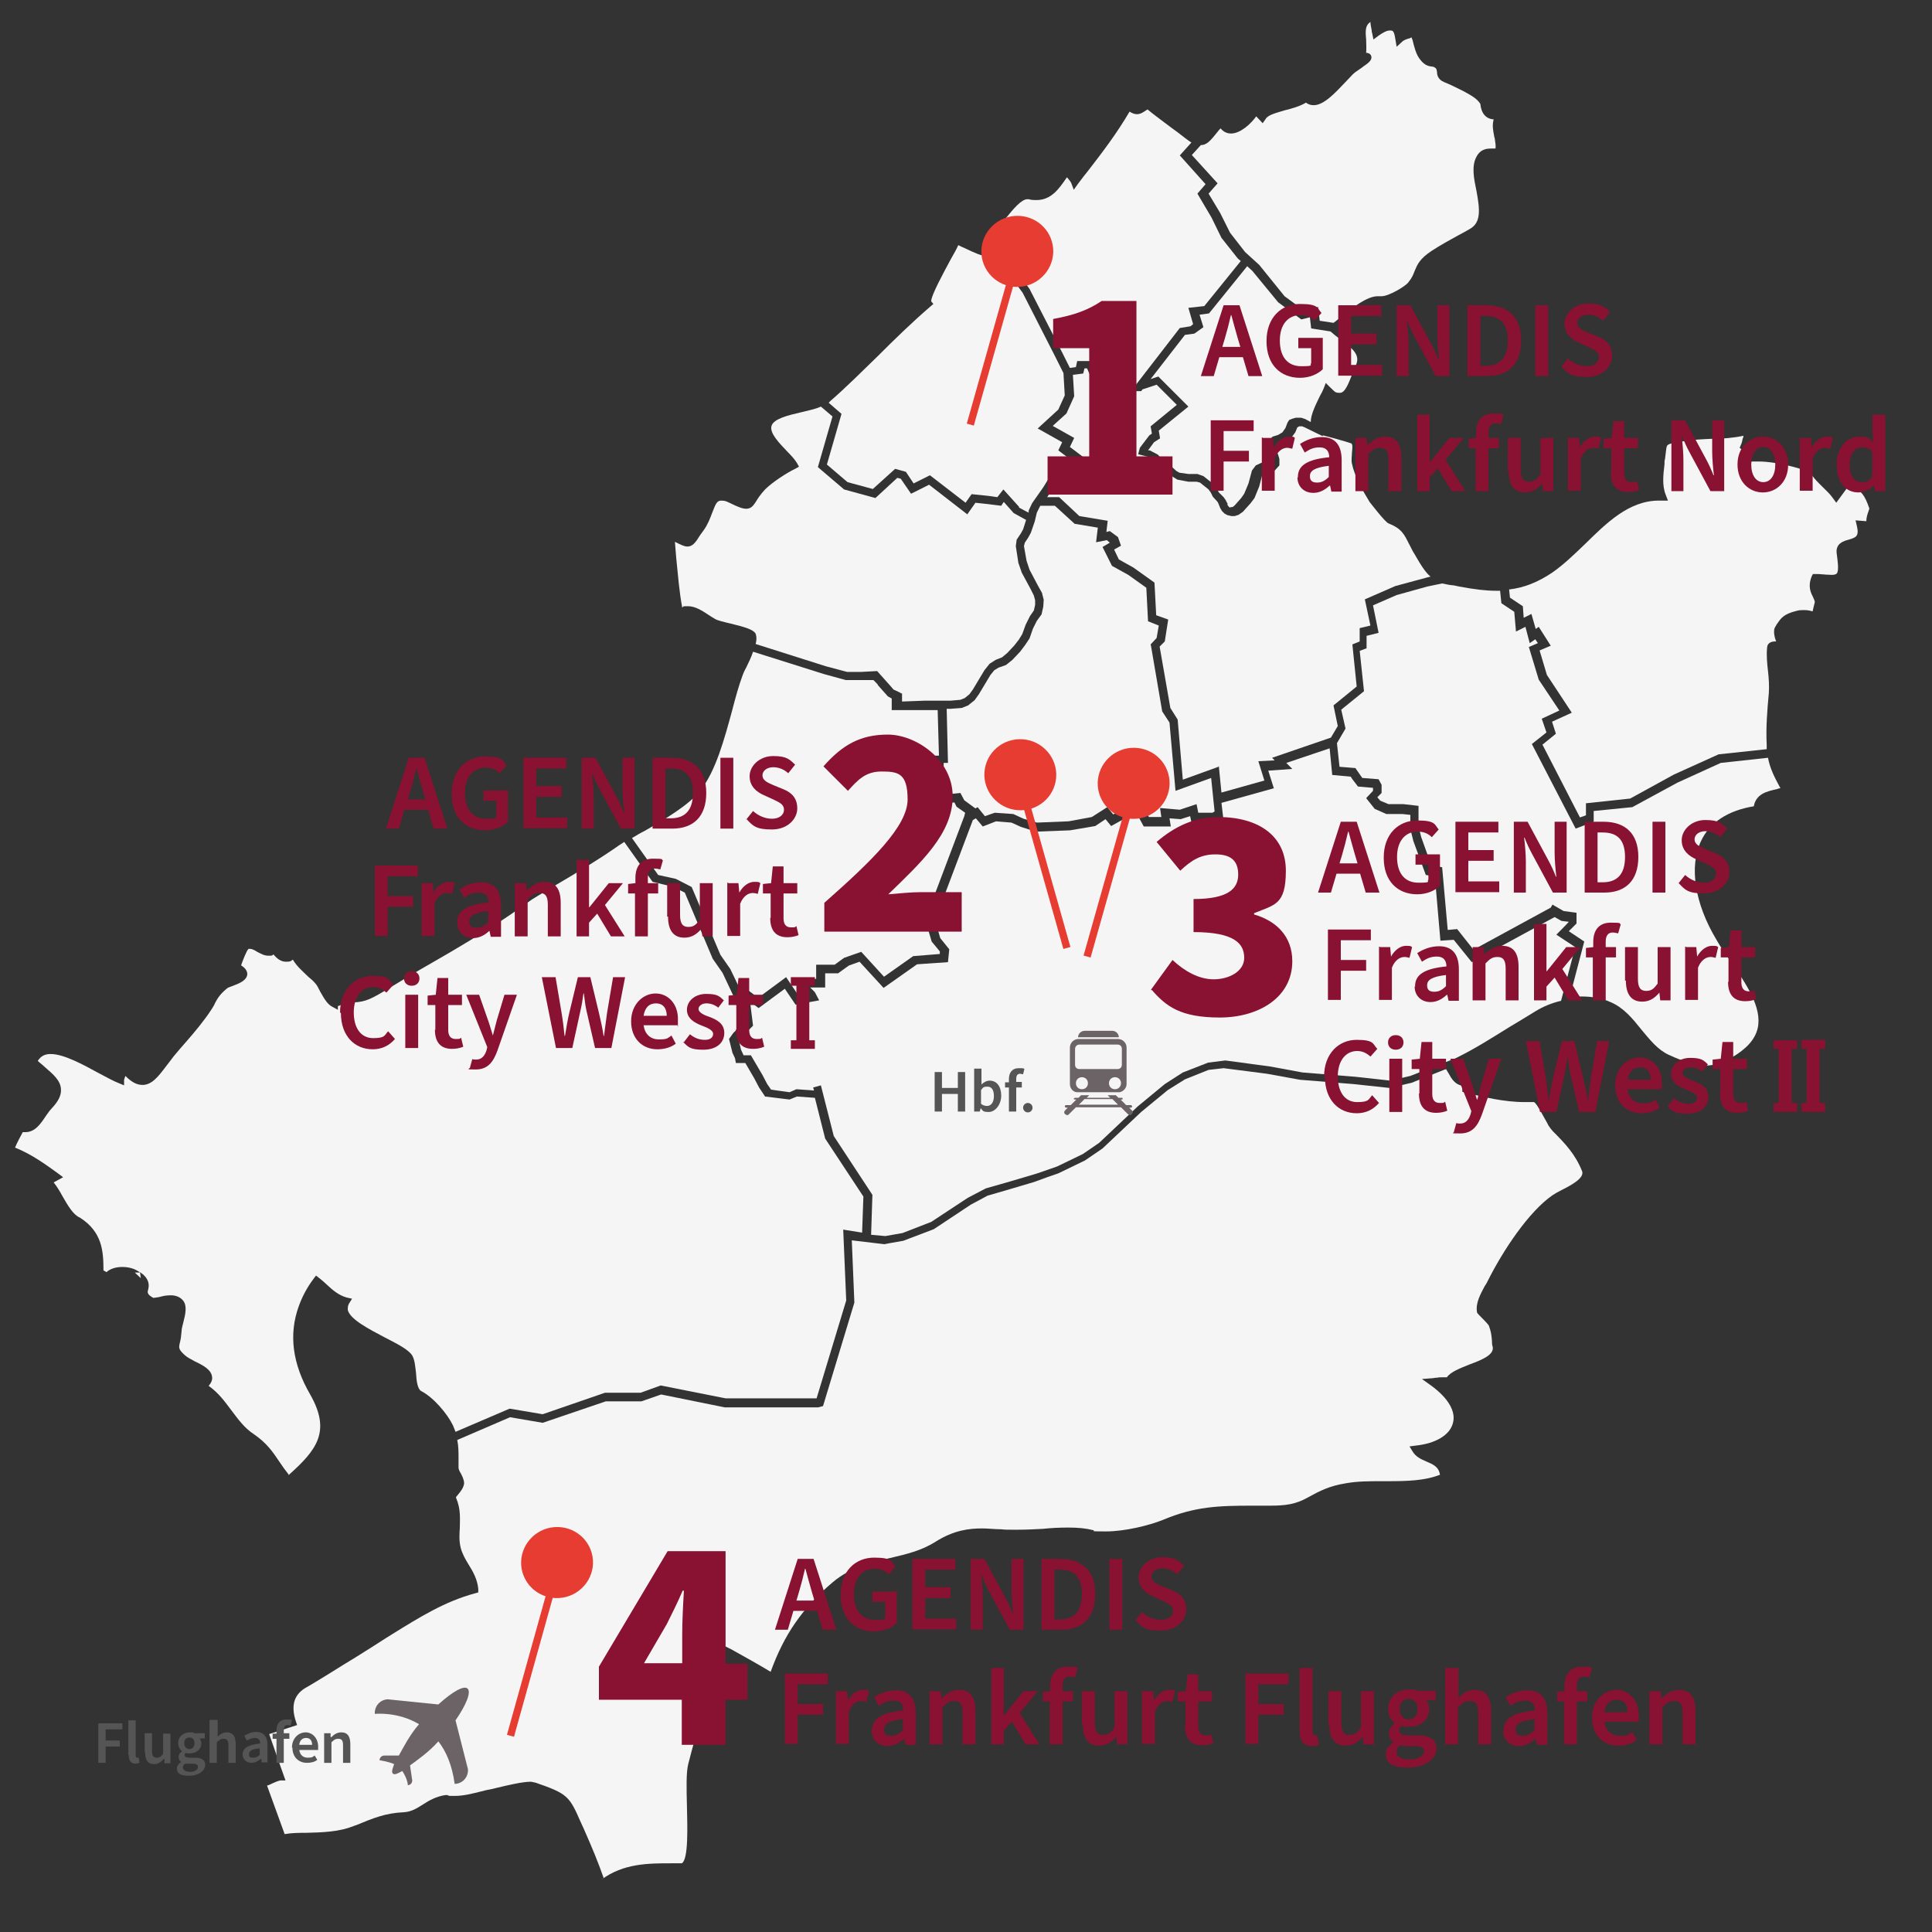 <?xml version="1.0" encoding="UTF-8"?>
<svg xmlns="http://www.w3.org/2000/svg" id="Ebene_1" version="1.1" viewBox="0 0 450 450" width="450" height="450">
  
  <rect x="0" y="0" width="450" height="450" fill="#333333" stroke="none"/>
  
  <g>
    <path d="M359.2,173.5l3.2-2.6-.9-2.8,4.6-2.1-5.8-8.8-1.7-5.7,2.6-1.1-2.8-4.4-.7.5-1-3.5-1.8.9-.2-2.7-3-2-.2-1.9c3.5-.4,6.7-1.7,10-3.9,2.6-1.8,5-4.1,7.6-6.6,5.1-5,10.3-10.2,17.3-10.2s.4,0,.6,0h1.5l-.5-1.3c-.9-2.2-.6-4.7-.3-7.2v-.7c.1-.4.2-.9.2-1.2.2-1.5.2-2.2.5-2.5.4-.4,1.6-.6,3.5-.9,2.3-.4,4.7-.5,7-.6,2.4,0,4.8-.2,7.2-.7,0,.2-.1.5-.2.7-.1.5-.2,1-.4,1.4l-.3.7.6.5c.4.3.7.5,1,.6,0,.3,0,.8.2,1.4l.2.9.9-.2h1.7c3.5,0,8.8,1.3,11.8,2.5.9,1.5,2,2.5,3,3.5.8.8,1.6,1.5,2.3,2.5l.8,1.1,3.3-4.5c2.8,2.1,3.3,2.7,4.4,5.8,0,.2-.1.4-.2.7-.2.6-.5,1.4-.5,2.3l-2.5-.2.3,1.3c.6,2.5-.3,2.7-1.9,3.2-1.2.3-3.1.9-2.8,3.2.2,1.5.6,4.1,0,4.7-.2.2-.6.3-1.2.3s-1.8-.1-3.1-.2h-1.2c0-.1-.3.5-.3.5-1,2.4-.2,3.9.3,4.9.3.6.4.9.4,1.2-.2.7-.4,1.6-.5,2.1-.4-.1-1-.3-1.9-.3s-1.2,0-1.9.2c-2.9.7-3.6,1.7-4.4,2.9-.2.2-.3.5-.5.8-.7,1,.1,3.3.2,3.3h0c0,.1-.2.1-.2.1-.5,0-1.8.1-1.9,1.4-.2,1.8,0,3.7.2,5.5.2,1.7.3,3.4.2,5.1-.4,4.3-.7,8.2-.5,12.1v1l-11.2,1.2-10.4,4.7-10.2,5.6-10.3,1.1v2.8l-1.4.5-8.7-16.9h-.1Z" style="fill: #f5f5f5;"/>
    <path d="M396.9,248c-2.3,0-4.7-.7-8.2-2.3-2.6-1.2-4.4-3.5-6.4-5.9-2-2.5-4.1-5.1-7.2-6.4-2-.9-4.3-1.3-6.7-1.3s-1.9,0-2.8.2l3.4-13-3.6-2.4,1.8-1.8v-2.5l-3-.4-2.6-1.5-.4.7-18,9.8-3.8-4.8-2.2.2-1.3-14.6-2.5-.4-2.4-6.7-.6-2.5v-4.7l-3.5-.4h-3.5l-1.9-.8-.7-.8,1-1v-1.9l-.7-1.3-3.8-.3-.7-1-.9-1.3-3.7-.3-.6-5.5,2-3.4-1-4.4,5.3-4.3-1-9.4,1.6-.6v-2.9l2.8-.7-1.3-6.4,5.5-2.4,7.2-2,3.4-.7c.6.1,1.3.3,2.2.4.5,0,1.1.2,1.7.3,3.7.7,6.3,1,8.7,1s.6,0,.9,0l.3,2.9,3,2,.4,4.6,2.2-1.1,1,3.8,1.3-.9.6.9-2.1.9,2.3,7.6,4.8,7.2-4.1,1.9,1.1,3.2-3.4,2.7,10.2,19.7,4.2-1.6v-2.5l9-.9,10.5-5.7,10.1-4.6,11-1.2c.5,2.6,1.5,4.5,2.9,7.1-.3,0-.6.1-.8.2-2.3.5-4.9,1.1-5.4,4-6.1,1-10.3,3.8-12.3,8.1-2.8,5.9-1.5,14.5,3.6,23,.9,1.6,2,3.2,3.2,4.9,3.7,5.3,7.5,10.9,6.4,15.7-.6,2.6-2.6,4.8-6,6.8-2.1,1.3-4.2,1.9-6.3,1.9" style="fill: #f5f5f5;"/>
    <path d="M307.4,74.8l-.4-3.3-3.3.8-4.5-3.3-5.9-7.3-3.3-3-3.5-4.5-2.3-4.6-2.7-4.5,2.1-2.4-6-6.6,2.1-2.3h0c1.4,0,2.3-1.1,3.9-3.1.2-.3.4-.5.7-.8.8,1,1.8,1.2,2.4,1.2,2.2,0,4.6-2.2,5.9-4,.2.2,1.5,1.6,1.5,1.6l.7-1c.6-1,2.5-1.4,4.4-2,1.6-.4,3.5-.9,5-1.8.6.5,1.3.6,1.8.6,2.4,0,5.1-3,7.3-5.3.7-.7,1.3-1.4,1.7-1.8.5-.5,1.1-.9,1.7-1.3.5-.3.9-.7,1.4-1,.8-.6,1.5-1.2,1.3-2-.2-.7-.9-.8-1.2-.8.1-1.1,0-2.1,0-3.1-.2-2.1-.2-3.3,1-4.1,0,.7.2,1.3.3,2,0,.2,0,.4.1.6l.3,1.5,1.2-.9c1-.7,1.9-1.2,2.6-1.2s1,0,1.3,2l.3,1.8,1.3-1.2c.3-.3.8-.5,1.4-.7.3,0,.5-.2.8-.3,0,.2.1.4.2.6.4,1.6.8,3.4,1.8,4.6,1,1.3,1.9,1.5,2.6,1.6.4,0,.7.1,1,.4.2.1.2.4.3.8,0,.7.2,1.8,1.6,2.4,1.5.6,2.9,1.3,4.5,2.1,1.8,1,3.2,1.7,4,3,.2,2.2,1.3,3.5,3.1,3.6-.4,1.5-.1,2.7.1,3.8,0,.3.2.6.2,1,.3,1.7.1,2,.1,2h-.8c-1,0-2.6,0-3.6,1.9-1.2,2.2-.6,5.1,0,8,.8,4.3,1.1,7.3-1.5,8.8-.9.5-1.9,1.1-2.9,1.6-2,1.1-4,2.2-6,3.5-2.9,1.9-3.4,3.3-4,4.7-.3.8-.6,1.6-1.5,2.7-.8,1-4.6,3.2-6.2,3.2h-.9c-2.5,0-5.8,2.6-8.4,4.7-.7.5-1.3,1.1-1.9,1.5l-3.3-.5h.1,0Z" style="fill: #f5f5f5;"/>
    <path d="M264.1,89.3l-3.6-3.9-2.7,1.7-.7-.7h-1.8l-1-2.3h-3.4l-.3,1.4-1.4.2-1.7-3.4-7.7-15-3.7-5.1-4-4.3c.1-.4.2-.8,0-1.2-.2-.8-.7-1.5-1.3-2.1,1.2-1,2.3-2.4,3.5-3.8,1.7-2.1,3.6-4.4,5-4.4s.2,0,.3,0c.6.2,1.2.2,1.8.2,3.4,0,5.2-2.5,7.1-5.3l.2.2c.3.4.6.7.8,1.1l.6,1.6,1-1.4c.8-1.1,1.6-2.1,2.4-3.1,3.4-4.4,6.6-8.6,9.6-13.7.6.4,1.2.6,1.7.6.9,0,1.5-.5,2-.8.2-.1.4-.3.5-.3,1.3,1.1,2.7,2.1,4,3.1,1.1.8,2.1,1.6,3.1,2.3,1.3,1,2.3,1.8,3.1,2.3l-2.7,3,6,6.7-1.9,2.2,3.3,5.6,2.3,4.7,3.8,4.8.7.6-8.5,10.5-3.7.4,1.1,3.8-.6.5-2.5.4-10.2,13.2h-.8l.3-.3h0Z" style="fill: #f5f5f5;"/>
    <polygon points="238.4 190.7 236 189.6 231.7 189.3 229.4 190.1 227.7 188 227.2 188.3 224.6 186.4 223.7 184.7 218.7 185.2 218.4 186.6 217.8 186.6 217.8 185.2 216.9 183.5 219.8 180.8 219.8 177.7 220.8 177.7 220.5 165.1 221.3 165.1 224 164.9 225.5 164.3 227 163.1 228 161.7 230.7 157.2 231.6 156.1 232.6 155.5 234.3 154.9 235.8 153.7 237.6 151.8 238.8 150.2 239.8 148.7 240.6 146.4 241.5 144.6 242.6 143.1 243 141.3 243.1 139.7 242.7 138.1 241.7 136.3 239.8 132.7 239.1 130.6 238.5 127.2 238.7 126.4 239.5 125.2 240.1 124.1 241 121.5 241.5 119.4 242.2 118 242.3 117.8 245.7 117.8 250.3 122 255.7 122.9 255.3 126.3 257.8 125.8 258.5 126.4 256.8 127.4 259 131.8 262.8 133.9 267 136.9 267.4 144.7 269.9 145.7 269.4 148.6 268 150.1 268.1 150.5 270.7 165.7 272.4 168.3 273.8 184.2 282.1 181.2 282.6 186.1 282.9 189 282.4 189.3 279.1 189.3 278.7 187.3 274.8 188.6 270.2 188.2 270.5 190.3 267.6 190.3 265.4 186.3 259.3 189.7 257.9 188 254.3 190.3 248.9 191.3 241.5 191.6 238.4 190.7 238.4 190.7" style="fill: #f5f5f5;"/>
    <path d="M237.4,118.1l-3.7-4.1-1.4,1.8-2.1-.3-3.9-.4-1.4,2-8.3-6.4-3.8,1.9-1.8-2.7-2.5-.7-5.2,4.7-5.9-1.6-4.8-4.1,3.4-11.8-3-2.6c.1,0,.2-.2.3-.3,3.8-3.3,7.5-7,11.1-10.5,3.9-3.9,8-7.9,12.3-11.6l.7-.6-.5-.6c-.1-1.3,3.1-7.1,4.6-9.9.7-1.2,1.3-2.3,1.7-3.2.4.2,1,.5,1.5.7,2.3,1.1,3.9,1.8,4.8,1.8s.4,0,.6,0c.3,0,.5-.2.7-.4l3.8,4.1,3.6,4.9,7.6,14.9,1.9,3.8.3,5.2-1.5,3.3-4.8,4.4,5.7,3.2-.9,1.9,4.1,3.1-.7.6-1.5,1-2.5.6-1.3.7-.8,1.3-.8,1.3-2.6,3.7-.8,1.7v.5c-.1,0-2.3-1.2-2.3-1.2h0Z" style="fill: #f5f5f5;"/>
    <path d="M283.8,178.6l-8.3,3-1.2-14-1.7-2.7-2.5-14.3,1.2-1.2.8-5.1-2.8-1-.4-7.6-4.9-3.5-3.4-1.9-1.1-2.3,1.6-.9-.7-2-1.9-1.4-.8.2.3-2.6-6.6-1.1-4.7-4.4h-2.8l1-1.5.8-1.4.5-.8.6-.3,2.6-.7,1.9-1.2,1.5-1.3.8-.4-.4-.9v-.2l-.3-.2-3.7-2.8,1-2.1-5-2.8,3.2-2.9,1.8-4-.3-5,2.4-.3.3-1.2h.6l1,2.3h2.2l1.2,1.2,2.6-1.6,3.1,3.4h2.5l.3-.4,3.3-1.1,4.7,4.7-6.1,5,.3,1.7-.6.4-2.2,2.9-.4,1.5,2.3.6,1.4.7,1.1,1.3,2,1.4,1.2,1.2,1.1.7,2.6.5h1.9l.8.2,2,1.6.5.7.5,1,1.1,1.2.2.4.2.5.2.5.4.7.6.6.7.4h.1l.8.2h.8l.9-.3,1-.7,1.8-2,.9-1.2,1.1-2.7.7-2.7.4-.5.5-.2h1.1l.9-.3,1.1-1.2v-1.5l-.3-1-.5-1.2v-.4l.9-.9,1-.3,1.5-.9,1.1-1.5.5-1.2h.1l.3-.2h.7l.5.2,4.3,2.1v-.2c.7.2,1.6.4,2.7.7,1.4.4,3.5,1,4,1.2.3.4.2,1.1.1,2.1,0,.8-.2,1.7,0,2.6.6,2.9,2.5,6.3,4.1,8.9,0,0,3.6,4.7,4.4,5,3,1.2,3.6,2.4,4.8,4.8.4.7.7,1.5,1.3,2.4,1.6,2.8,2.6,4.3,3.7,5.2l-.8.2-7.4,2-7.1,3.1,1.3,6.1-2.5.6v3.1l-1.7.7,1,9.8-5.4,4.4,1,4.8-1.6,2.7-13.7,4.7.6.6-3.8.2,1.4,4.5-10,2.8-.6-6.1h-.1Z" style="fill: #f5f5f5;"/>
    <path d="M286.6,118.3l-.3-.2-.2-.2-.2-.3v-.4c-.1,0-.4-.7-.4-.7l-.5-.7-1.1-1.1-.5-.9-.7-1-2.4-1.9-1.4-.5h-2.1l-2.1-.3-.7-.4-1.2-1.1-1.9-1.3-1.2-1.4-1.9-1h-.4l1.4-1.9,1.4-.9-.3-1.8,6.9-5.6-7-7-1.8.6,8-10.3,2.2-.3,2.1-1.5-.9-2.9,2.2-.3,8.9-11,1.2,1.1,6,7.3,5.4,4,2-.5.3,2.6,4.5.7c.7.6,1.5,1.3,2.3,1.8,3,2.3,4.7,3.7,3.6,6.1-.3.7-.6,1.5-.9,2.2-.8,2-1.6,4.2-2.8,4.2s-1.1-.2-2.3-1.3l-1-1-.5,1.3c-.2.5-.5,1.1-.9,1.8-.9,1.9-2.1,4.2-2.1,6l-1.3-.7-.9-.3h-1.3l-.7.2-.8.3-.4.6-.5,1.3-.7,1-1,.6-1.3.4-1.6,1.7-.2,1.4.7,1.7.2.6v.4l-.3.3h-1.4l-1.3.6-.9,1.2-.8,3-1,2.4-.7,1-1.5,1.7-.5.4h-.9.4v.2h0Z" style="fill: #f5f5f5;"/>
    <path d="M67.2,343.4c-.8-1-1.5-2-2.1-2.9-1.6-2.4-3-4.4-5.9-6.4-2.3-1.5-3.7-3.5-5.3-5.6-1.5-2-3-4.1-5.3-5.7.6-.7.9-1.4.8-2.1-.2-1.7-2.1-2.7-4-3.6-.9-.5-1.9-1-2.4-1.5-1.4-1.3-1.4-1.6-1.1-2.9.2-.7.3-1.5.4-2.7,0-.5.2-1.2.4-2,.5-1.9.9-3.8,0-5-.6-.8-1.6-1.3-2.9-1.3s-1.9.2-2.7.4c-.6.1-1.1.2-1.4.2h0c-1.4-.8-1.4-1.2-1.2-1.9.2-.8.4-2.1-1.1-3.5-.3-.2-.5-.4-.8-.6l.2,1.4-1.4-1.3h1.2c-1.1-.9-2.6-1.3-4.1-1.3s-2.8.4-3.7,1.2l-.7-.4c0-4.5-.3-9-5.5-12.3h0c-1.5-.6-2.8-2.8-4-4.9-.6-1.1-1.3-2.3-2.1-3.3l2.2-1.2-1.2-.9c-2.9-2.1-6.2-4.5-10-6,.6-1.4,1.2-2.5,1.8-3.6h.6c2.3,0,3.6-2,4.8-3.8.5-.7.9-1.3,1.4-1.8,1.5-1.6,2.2-3,2.1-4.4-.1-2-1.7-3.4-3.8-5.2-.5-.5-1.1-.9-1.6-1.4.7-1.1,1.6-1.6,3-1.6,3.1,0,7.6,2.5,11.1,4.4,1.9,1,3.5,1.9,4.8,2.4l1.2.5v-1.3c.1-.3.2-.6.3-.9,1.5,1.5,2.7,2.1,4,2.1,2.2,0,3.7-2,5.6-4.5.3-.4.7-.9,1-1.3.2-.3.4-.5.6-.8,1-1.2,2-2.4,3-3.5,2-2.3,4.1-4.8,5.8-7.4.4-.6.7-1.1.9-1.6.6-1.1,1.1-2,2.8-3.4.2-.2.9-.4,1.4-.6,1.6-.6,3.2-1.3,3.3-2.7,0-.9-.7-1.6-1.4-2v-.2c.3-.8,1.2-3.3,1.7-3.7h.3c.5,0,1.1.3,1.7.7.8.4,1.6.9,2.6.9s.8,0,1.2-.3c.9,1.1,1.8,1.7,2.9,1.7s1.1-.1,1.6-.5c1,1.7,2.5,2.9,3.6,4,.6.5,1.2,1,1.6,1.5.4.4.8,1.2,1.2,2,.8,1.4,1.6,2.9,2.8,3.5l1.3.7v-.9h.2c.8-.4,1.4-.6,1.7-.8h.5c3.5,0,4.6-.4,8.3-2.6,3.8-2.3,7.6-4.6,11.3-6.7,2.8-1.6,5.7-3.3,8.5-5,4.8-2.9,8.7-5.4,12.3-8l2.4-1.7c1.9-1.2,3.9-2.3,5.8-3.5,4.6-2.7,9.4-5.6,13.9-8.7.5-.4,1.1-.7,1.8-1.2l6.6,9.3,4.6,1.1,2.9,1.4,6.5,15.4,2.3,3.3,3.2,6.8,1-.6.7,5.4-2.4,2.4-1,1.4.8,3.2.6,1.3.2,1.1h2.2l2.1,3.6,1.1,2.1,1.4,2.1,5.7.7,1.7-.7,4.2.3,2.4,9.5,8.9,13.5-.3,8.4-4.4-.7.7,16.5-6.9,22.8h-21.2l-15.1-3-4.7,1.7h-8.3l-14.5,5-7.7-1.3-12.6,5.4c-.2-.5-.4-1-.6-1.5-1.3-2.7-4.5-6.5-7.4-8-.9-.5-1.1-2.5-1.2-4.2-.2-1.6-.3-3.1-.9-4.1-.9-1.4-3.5-2.7-6.4-4.2-3.6-1.9-8.1-4.2-8.6-6.4,0-.5,0-1,.3-1.5l.7-1.1-1.3-.3c-1.8-.5-3.2-1.7-4.6-3-.5-.5-1-.9-1.6-1.4l-.9-.7-.6.8c-1.5,2-2.6,4.1-3.4,6.3-2.4,6.6-1.5,13.5,2.7,20.7,4.8,8.5,1.5,12.8-5,18.6h-.2,0Z" style="fill: #f5f5f5;"/>
    <path d="M140.6,437.4c-1.3-3.7-2.7-7.1-4.7-11.6l-.6-1.3c-2.7-6.2-3.1-6.7-10.6-9.3-.3,0-.7-.2-1.1-.2-1.9,0-5.3.8-7.8,1.4-.7.2-1.3.3-1.7.4-.7.1-1.4.3-2.2.5-2,.5-4,1-5.9,1s-1.3,0-1.8-.2h-.4c-2.2.3-3.9,1.3-5.3,2.2-1.4.9-2.7,1.7-4.4,1.8-4.4.2-7.2,1.4-11.1,3l-.6.2c-3.4,1.4-7.3,1.5-11.1,1.6-1.6,0-3.3,0-5,.3,0,0-3.9-10.7-4.1-11.3.4-.1.8-.3,1.2-.5.7-.3,1.3-.6,1.9-.7h1.2l-1.6-4.5c-.7-2.1-1.5-4.2-2.2-6.3,1.9-.6,6.5-2.1,6.5-2.1l-.3-.9c-1.2-3.7-.4-6.3,2.5-7.9.7-.4,1.4-.8,2.2-1.3,3-1.8,6.1-3.8,9.1-5.6,2.4-1.5,4.8-3,7.1-4.5l1.6-1c6.3-3.9,12.2-7.6,19.3-9.5l.7-.2v-.8c-.2-2.2-1.2-4-2.2-5.6-.8-1.3-1.5-2.5-1.9-4-.4-1.7-.3-3.1-.2-4.6,0-2.1.3-4.3-.9-7.1,0-.2.4-.5.5-.7.6-.7,1.3-1.6,1.4-2.6,0-.8-.4-1.6-.7-2.2-.3-.5-.6-1-.6-1.5v-2.1c0-1.5,0-2.9-.3-4.3l12.3-5.3,7.6,1.3,14.7-5h8.3l4.6-1.6,14.8,3h21.8l1.1-.3,7.3-24.1-.6-14.5,7.6.9,1-.2,3.4-.6,7.1-2.7,8.6-5.7,3.9-2.1,5.5-1.6,5.4-1.6,3-1.1,2.6-.9,6.2-3,4.1-2.8,9-8.5,6.2-5.1,4-2.5,5.5-2.2,3.5-.4,10.1,1.3,7.7,1.4,12.4,1,8.4.9,5.2-1.2,7.5-3,.5-.2c.2.3.4.7.6,1,.7,1.3,1.5,2.6,3.2,2.9v1.4l.7.2c4.2,1,8.9,2.2,13.9,2.2s1.4,0,2.1,0c.5.2,1.7,2.4,2.3,3.5.4.7.8,1.4,1.1,2,.4.6.7,1,1,1.3,2.8,2.8,5.2,5.3,6.8,9.3.6,1.6-2.6,3.3-4.8,4.4-.8.4-1.5.8-2.1,1.2-5.5,3.8-11.5,12.8-15.1,20-.2.4-.4.8-.7,1.2-.9,1.7-2.1,3.8-1.8,5.9,0,.3.2.5.9,1.2.5.5,1.7,1.7,1.9,2.1.5,1.4.6,2.2.7,3.4,0,.5,0,1,.2,1.6.2,1.7-2.1,2.8-5.4,4-2.2.9-4.4,1.7-5.3,3h-1c-.5,0-.9,0-1.3.1-.3,0-.5,0-.9.1l-2.6.2,2.1,1.5c4,2.9,5.9,6.1,5.1,8.8-.7,2.7-3.9,4.7-8.6,5.2l-1.5.2.8,1.3c.7,1.1,1.9,1.7,3.1,2.2,1.6.7,2.9,1.2,3.2,3.1-3.6,1.4-7.6,1.5-12.3,1.5h-1.1c-3.1,0-5.9,0-8.6.5-3.7.6-5.9,1.7-8.8,3.3-2.8,1.6-5.3,1.9-8.7,1.9s-1.2,0-1.8,0h-2.3c-8.1,0-13.5.2-20.9,3.3-3.2,1.3-8.9,2.7-13.3,2.7s-2.2-.1-3-.3c-1.6-.4-3.4-.6-5.7-.6s-4,.1-6,.3c-1.9.1-3.9.2-5.7.2s-1.1,0-1.6,0c-.8,0-1.6,0-2.4-.1-1.5,0-3-.2-4.4-.2-3.1,0-6.6.4-10.9,3.1-3.3,2.1-6.8,2.9-10.6,3.8-4.5,1-9.1,2.1-13.3,5.6-7.1,6-11.4,12.3-14.5,20.9-2.8-1.7-5.9-3.4-9.1-5.2l-.6-.3-1-.5-.4,1.1c-3.5,10.1-6.1,18.5-8.1,26.4-.5,2-.4,5.8-.3,9.7.1,4.7.4,12.5-1.2,13.4h-2.5c-5.2,0-11.1,0-16.2,3.8" style="fill: #f5f5f5;"/>
    <path d="M209.8,161.4l-1.7-.8-.5-.6h0l-3.3-3.7-3.7.2h-3.3l-4.9-1.3-16.4-5.2c.3-1.1.2-1.8,0-2.4-.5-.9-2.2-1.5-6-2.4-1.3-.3-2.9-.7-3.4-1s-1-.6-1.6-1c-1.5-1-3.1-2-4.7-2s-.9,0-1.4.3c-.7-3.7-1-7.7-1.4-11.6-.1-1.3-.2-2.5-.3-3.7h0c1.4.7,2.2,1.1,2.9,1.1,1.2,0,1.9-.9,3-2.7.2-.3.5-.7.8-1.1,1-1.4,1.5-2.8,2-4.1.8-2.1,1.1-2.8,2.1-2.8s1.2.2,2.1.6c1.8.9,2.9,1.3,3.7,1.3,1.2,0,1.7-.8,2.3-1.7.4-.7,1-1.6,2.1-2.8,1.7-1.7,5.1-3.9,7-4.8l.9-.5-.5-.9c-.5-.8-1.3-1.7-2.3-2.7-1.7-1.8-4.1-4.2-3.6-5.9.5-1.7,4-2.5,7-3.2,1.6-.4,3.2-.7,4.5-1.3l2.7,2.3-3.4,11.8,6.1,5.2,7.3,2,5.1-4.7.8.2,2.4,3.5,4.2-2.1,8.9,6.9,1.9-2.7,2.8.3,3.2.4.6-.9,2.3,2.6,2.9,1.6-.7,2.2-.5.9-1,1.5-.2,1.5.6,3.9.8,2.3,2,3.7.8,1.6.3,1.1v1.1l-.3,1.3-.9,1.3-1,2-.8,2.2-.8,1.3-1.1,1.4-1.6,1.7-1.2,1-1.5.6-1.4.9-1.2,1.5-2.7,4.5-.8,1.1-1.1.9-1,.4-2.3.2h-6l-5.3.2v-1.9h-.3Z" style="fill: #f5f5f5;"/>
    <path d="M202.9,287.5l.3-9.2-9-13.7-3-11.8-1.8.5.2.7-4.1-.3-1.6.7-4.3-.6-.9-1.3-1.1-2.1-2.7-4.6h-1.7l-.6-1.3-.5-2.1.4-.6,2.9-2.9-.7-5.6,2,1.5,6.1-4.5,2.5,3.7,5.5-1-1-1.9-1.1-1.1h3.5v-3.3h3l2.5-1.8,2.5-.9,5.6,6.1,7.8-5.5,7.2-.5.3-3-2.1-2.6-1.2-4.2,8.8-23.3.7-.4,1.6,1.9,3.1-1.2,3.6.3,2.2,1,3.5,1.1,7.9-.3,5.9-1,2.4-1.6,1.3,1.6,5.8-3.2,1.8,3.3h6.3l-.3-1.9,2.6.2,2.2-.7.3,1.4h5.3l2.1-1.1-.4-3.4,12.2-3.4-1.3-4.1,5.6-.4-1.4-1.4,10.1-3.4.6,6.2,4.3.4.4.6,1.3,1.7,3.5.3v.7l-1.6,1.7,2,2.5,2.7,1.2h3.8l1.8.2v3.3l.7,2.8,2.9,7.9,2.1.3,1.3,15,3.1-.2,4.2,5.2,19.3-10.5,1.6.9,1.7.2h0c0,.1-2.9,3-2.9,3l4.4,2.9-3.3,12.5c-2.1.5-4.1,1.3-5.9,2.4-2.1,1.3-4.1,2.5-6.1,3.7-4.2,2.6-8.1,5.1-12.6,7.3h0l-3.1,1.2-7.4,2.9-4.7,1.1-8.1-.9-12.3-1-7.6-1.4-10.4-1.4-4,.5-5.9,2.3-4.2,2.7-6.3,5.2-9,8.5-3.8,2.6-6,2.9-4.6,1.6-1,.3-5.4,1.6-5.6,1.6-4.2,2.2-8.5,5.6-6.7,2.6-4,.7-3.3-.3h0Z" style="fill: #f5f5f5;"/>
    <path d="M173.5,230.1l-1,.6-2.4-5-2.3-3.3-6.7-15.8-3.7-1.9-4.1-.9-6.1-8.6c1-.6,2-1.2,3-1.7,4.7-2.7,10.1-5.9,12.8-9.2l.2-.3c3.5-4.4,5.5-11.8,7.3-18.4.8-3.1,1.6-6,2.5-8.4.1-.3.4-1,.8-1.7.5-1.1,1.2-2.4,1.6-3.7l16.5,5.2,5.1,1.4h6.4c0-.1,1.1,1.1,1.1,1.1h-.1l2.4,2.7.9.5v2.7h10.7l.3,10.6h-1v4.2l-3.3,3,1.3,2.6v3.2l4-.6.3-1.3,2.3-.2.5,1,2,1.4-.2.8-9.1,24.1,1.5,5.1,1.9,2.3v.6l-6.2.5-6.8,4.8-5.3-5.8-4,1.4-2.2,1.6h-4.3v3.3h-2.4l-1.9,1.9,1.7,1.7-1.5.3-2.9-4.3-6.5,4.8-3.1-2.3h0Z" style="fill: #f5f5f5;"/>
  </g>
  <g style="isolation: isolate;">
    <g style="isolation: isolate;">
      <path d="M192.1,210.2c11.1-9.8,19.3-17.8,19.3-24s-2.3-6.5-6.1-6.5-5.6,2.1-7.8,4.5l-5.7-5.7c4.4-5,8.6-7.4,15-7.4s15.1,5.7,15.1,14.4-7.4,15.4-15,22.8c2.3-.2,5.5-.5,7.5-.5h9.6v9.2h-32v-6.7h0Z" style="fill: #891131;"/>
    </g>
  </g>
  <g style="isolation: isolate;">
    <g style="isolation: isolate;">
      <path d="M95.4,176.5h3.5l5.3,16.5h-3.2l-1.3-4.4h-5.5l-1.3,4.4h-3l5.3-16.5h.2ZM95,186.2h4.1l-.6-2c-.5-1.7-1-3.6-1.5-5.4h0c-.4,1.8-.9,3.7-1.4,5.4l-.6,2h0Z" style="fill: #891131;"/>
      <path d="M105.2,184.8c0-5.4,3.4-8.6,7.8-8.6s4,1,5,2.1l-1.6,1.8c-.8-.8-1.8-1.3-3.3-1.3-2.9,0-4.8,2.2-4.8,5.9s1.7,6,5,6,1.8-.3,2.3-.7v-3.5h-3v-2.4h5.7v7.3c-1.1,1.1-3,2-5.3,2-4.5,0-7.8-3-7.8-8.5h0Z" style="fill: #891131;"/>
      <path d="M121.9,176.5h10v2.5h-7v4.1h5.9v2.5h-5.9v4.8h7.2v2.5h-10.2v-16.5h0Z" style="fill: #891131;"/>
      <path d="M135.5,176.5h3.2l4.9,9.1c.6,1.1,1.2,2.4,1.7,3.7h.1c-.2-1.8-.4-3.8-.4-5.6v-7.2h2.8v16.5h-3.2l-4.9-9.1c-.6-1.1-1.2-2.4-1.7-3.7h-.1c.2,1.7.4,3.8.4,5.6v7.2h-2.8v-16.5Z" style="fill: #891131;"/>
      <path d="M152,176.5h4.4c5,0,8.1,2.7,8.1,8.2s-3,8.3-7.9,8.3h-4.6v-16.5ZM156.2,190.6c3.3,0,5.2-1.8,5.2-5.9s-1.9-5.7-5.2-5.7h-1.2v11.6h1.2Z" style="fill: #891131;"/>
      <path d="M167.8,176.5h3v16.5h-3v-16.5Z" style="fill: #891131;"/>
      <path d="M173.8,190.9l1.6-2c1.2,1.1,2.8,1.8,4.4,1.8s2.8-.8,2.8-2.1-1.1-1.7-2.5-2.4l-2.2-1c-1.6-.7-3.3-2-3.3-4.4s2.3-4.7,5.5-4.7,3.8.8,5.1,2l-1.6,2c-1-.9-2.2-1.4-3.5-1.4s-2.5.7-2.5,1.9,1.2,1.7,2.6,2.3l2.2.9c2,.8,3.3,2.1,3.3,4.5s-2.2,4.9-5.9,4.9-4.4-.8-5.9-2.4h-.1Z" style="fill: #891131;"/>
    </g>
  </g>
  <g style="isolation: isolate;">
    <g style="isolation: isolate;">
      <g style="isolation: isolate;">
        <g style="isolation: isolate;">
          <path d="M87.3,201.6h10v2.5h-7v4.6h5.9v2.5h-5.9v6.8h-3v-16.5Z" style="fill: #891131;"/>
          <path d="M98.4,205.7h2.4l.2,2.2h0c.9-1.6,2.2-2.5,3.5-2.5s1,.1,1.4.3l-.6,2.5c-.4-.1-.7-.2-1.2-.2-1,0-2.2.7-2.9,2.5v7.5h-3v-12.4Z" style="fill: #891131;"/>
        </g>
      </g>
    </g>
    <g style="isolation: isolate;">
      <path d="M106.5,214.8c0-2.7,2.2-4.1,7.3-4.6,0-1.3-.6-2.3-2.2-2.3s-2.4.5-3.5,1.2l-1.1-2c1.4-.9,3.1-1.6,5.1-1.6,3.1,0,4.6,1.9,4.6,5.4v7.3h-2.4l-.3-1.4h0c-1.1,1-2.3,1.7-3.8,1.7-2.2,0-3.7-1.5-3.7-3.6h0ZM113.7,214.8v-2.6c-3.4.4-4.4,1.2-4.4,2.4s.7,1.5,1.7,1.5,1.8-.4,2.7-1.3h0Z" style="fill: #891131;"/>
      <path d="M120.1,205.7h2.4l.2,1.7h0c1.1-1.1,2.4-2,4.1-2,2.7,0,3.8,1.8,3.8,4.9v7.8h-3v-7.4c0-2-.6-2.7-1.9-2.7s-1.8.5-2.8,1.5v8.6h-3v-12.4h.2Z" style="fill: #891131;"/>
      <path d="M134.3,200.3h2.9v11h.1l4.5-5.6h3.3l-4.2,5.1,4.6,7.3h-3.2l-3.2-5.3-1.9,2.1v3.2h-2.9v-17.8h0Z" style="fill: #891131;"/>
      <path d="M148,208.1h-1.7v-2.2l1.7-.2v-1.2c0-2.6,1.2-4.5,4.1-4.5s1.8.2,2.3.4l-.6,2.1c-.5-.1-.9-.2-1.3-.2-1,0-1.6.7-1.6,2.1v1.3h2.4v2.4h-2.4v10h-3v-10h.1Z" style="fill: #891131;"/>
      <path d="M155.4,213.5v-7.8h3v7.4c0,2,.6,2.8,1.9,2.8s1.8-.5,2.7-1.7v-8.5h3v12.4h-2.4l-.2-1.8h0c-1.1,1.3-2.3,2.1-4,2.1-2.6,0-3.8-1.8-3.8-4.9h-.2Z" style="fill: #891131;"/>
      <path d="M169.6,205.7h2.4l.2,2.2h0c.9-1.6,2.2-2.5,3.5-2.5s1,.1,1.4.3l-.6,2.5c-.4-.1-.7-.2-1.2-.2-1,0-2.2.7-2.9,2.5v7.5h-3v-12.4h.2Z" style="fill: #891131;"/>
      <path d="M179.5,213.9v-5.8h-1.8v-2.2l1.9-.2.4-3.9h2.5v3.9h3.2v2.4h-3.2v5.8c0,1.4.6,2.1,1.7,2.1s.9,0,1.3-.3l.5,2.1c-.7.3-1.6.5-2.6.5-2.9,0-4-1.8-4-4.5h.1Z" style="fill: #891131;"/>
    </g>
    <g style="isolation: isolate;">
      <path d="M79.2,235.9c0-5.4,3.4-8.6,7.6-8.6s3.7,1,4.8,2.1l-1.6,1.8c-.9-.8-1.8-1.3-3.1-1.3-2.6,0-4.5,2.2-4.5,5.9s1.7,6,4.5,6,2.6-.6,3.5-1.6l1.6,1.8c-1.4,1.6-3.1,2.4-5.2,2.4-4.1,0-7.4-3-7.4-8.5h-.2Z" style="fill: #891131;"/>
      <path d="M94.1,227.9c0-1,.7-1.7,1.8-1.7s1.8.7,1.8,1.7-.7,1.7-1.8,1.7-1.8-.7-1.8-1.7ZM94.4,231.7h3v12.4h-3v-12.4Z" style="fill: #891131;"/>
      <path d="M101.4,239.9v-5.8h-1.8v-2.2l1.9-.2.4-3.9h2.5v3.9h3.2v2.4h-3.2v5.8c0,1.4.6,2.1,1.7,2.1s.9,0,1.3-.3l.5,2.1c-.7.3-1.6.5-2.6.5-2.9,0-4-1.8-4-4.5h0Z" style="fill: #891131;"/>
      <path d="M109.4,248.9l.6-2.2c.4.1.6.1.9.1,1.3,0,2-.9,2.4-2.1l.2-.8-4.9-12.2h3l2.1,6c.4,1.1.7,2.3,1.1,3.5h0c.3-1.2.6-2.4.9-3.5l1.8-6h2.9l-4.5,12.9c-1,2.8-2.3,4.5-5.1,4.5s-1.2-.1-1.6-.3h.2Z" style="fill: #891131;"/>
      <path d="M126.3,227.6h3.1l1.4,8.3c.3,1.8.5,3.5.7,5.4h.1c.3-1.9.6-3.7,1-5.4l2-8.3h2.9l2,8.3c.4,1.7.8,3.5,1.1,5.4h.1c.2-1.9.5-3.7.7-5.4l1.4-8.3h2.8l-3.2,16.5h-3.8l-2-8.7c-.3-1.3-.4-2.5-.6-4h-.1c-.2,1.5-.4,2.7-.7,4l-1.9,8.7h-3.8l-3.3-16.5h.1Z" style="fill: #891131;"/>
      <path d="M147,237.9c0-4,2.8-6.5,5.7-6.5s5.2,2.4,5.2,5.9,0,1.1-.2,1.5h-7.8c.3,2.1,1.6,3.3,3.6,3.3s2-.3,2.9-.9l1,1.9c-1.2.9-2.7,1.3-4.3,1.3-3.4,0-6.1-2.4-6.1-6.5h0ZM155.3,236.6c0-1.8-.9-2.9-2.5-2.9s-2.6,1-2.9,2.9h5.4Z" style="fill: #891131;"/>
      <path d="M159.4,242.6l1.3-1.7c1.1.9,2.2,1.3,3.5,1.3s1.9-.6,1.9-1.4-1.2-1.4-2.6-1.9c-1.8-.7-3.5-1.7-3.5-3.7s1.8-3.7,4.5-3.7,3.1.6,4.1,1.5l-1.3,1.7c-.9-.7-1.8-1-2.8-1s-1.8.6-1.8,1.3.9,1.3,2.4,1.8c1.9.7,3.6,1.6,3.6,3.8s-1.7,3.9-4.9,3.9-3.5-.7-4.7-1.8h.3Z" style="fill: #891131;"/>
      <path d="M171.5,239.9v-5.8h-1.8v-2.2l1.9-.2.4-3.9h2.5v3.9h3.2v2.4h-3.2v5.8c0,1.4.6,2.1,1.7,2.1s.9,0,1.3-.3l.5,2.1c-.7.3-1.6.5-2.6.5-2.9,0-4-1.8-4-4.5h.1Z" style="fill: #891131;"/>
    </g>
  </g>
  <g style="isolation: isolate;">
    <g style="isolation: isolate;">
      <path d="M243.9,106.3h9.8v-25.2h-8.4v-6.8c4.9-.9,8.2-2.1,11.3-4.2h8.1v36.2h8.4v8.9h-29.1v-8.9h-.1Z" style="fill: #891131;"/>
    </g>
  </g>
  <g style="isolation: isolate;">
    <g style="isolation: isolate;">
      <path d="M158.9,395.9h-19.4v-7.7l16-26.9h13.5v26.2h5.1v8.4h-5.1v10.5h-10.2v-10.5h0ZM158.9,387.5v-6.7c0-2.9.2-7.3.4-10.3h-.3c-1.1,2.6-2.4,5.2-3.7,7.8l-5.3,9.1h8.9Z" style="fill: #891131;"/>
    </g>
  </g>
  <g style="isolation: isolate;">
    <g style="isolation: isolate;">
      <path d="M268.1,230.5l5-6.9c2.8,2.6,6.1,4.5,9.6,4.5s7.1-1.8,7.1-5-2.1-6-11.8-6v-7.7c7.9,0,10.4-2.3,10.4-5.7s-1.9-4.7-5.3-4.7-5.5,1.3-8.2,3.8l-5.5-6.7c4.2-3.6,8.8-5.8,14.3-5.8,9.6,0,15.8,4.5,15.8,12.5s-2.6,7.9-7.4,9.9v.3c5.2,1.5,8.9,5.1,8.9,10.9,0,8.4-7.8,13.1-16.9,13.1s-12.5-2.6-15.8-6.4h-.2Z" style="fill: #891131;"/>
    </g>
  </g>
  <g style="isolation: isolate;">
    <g style="isolation: isolate;">
      <path d="M285.2,71.1h3.5l5.3,16.5h-3.2l-1.3-4.4h-5.5l-1.3,4.4h-3l5.3-16.5h.2ZM284.8,80.8h4.1l-.6-2c-.5-1.7-1-3.6-1.5-5.4h-.1c-.4,1.8-.9,3.7-1.4,5.4l-.6,2h.1Z" style="fill: #891131;"/>
      <path d="M295,79.4c0-5.4,3.4-8.6,7.8-8.6s4,1,5,2.1l-1.6,1.8c-.8-.8-1.8-1.3-3.3-1.3-2.9,0-4.8,2.2-4.8,5.9s1.7,6,5,6,1.8-.3,2.3-.7v-3.5h-3v-2.4h5.7v7.3c-1.1,1.1-3,2-5.3,2-4.5,0-7.8-3-7.8-8.5h0Z" style="fill: #891131;"/>
      <path d="M311.7,71.1h10v2.5h-7v4.1h5.9v2.5h-5.9v4.8h7.2v2.5h-10.2v-16.5h0Z" style="fill: #891131;"/>
      <path d="M325.3,71.1h3.2l4.9,9.1c.6,1.1,1.2,2.4,1.7,3.7h.1c-.2-1.8-.4-3.8-.4-5.6v-7.2h2.8v16.5h-3.2l-4.9-9.1c-.6-1.1-1.2-2.4-1.7-3.7h-.1c.2,1.7.4,3.8.4,5.6v7.2h-2.8v-16.5Z" style="fill: #891131;"/>
      <path d="M341.8,71.1h4.4c5,0,8.1,2.7,8.1,8.2s-3,8.3-7.9,8.3h-4.6v-16.5ZM346,85.2c3.3,0,5.2-1.8,5.2-5.9s-1.9-5.7-5.2-5.7h-1.2v11.6h1.2Z" style="fill: #891131;"/>
      <path d="M357.6,71.1h3v16.5h-3v-16.5Z" style="fill: #891131;"/>
      <path d="M363.6,85.5l1.6-2c1.2,1.1,2.8,1.8,4.4,1.8s2.8-.8,2.8-2.1-1.1-1.7-2.5-2.4l-2.2-1c-1.6-.7-3.3-2-3.3-4.4s2.3-4.7,5.5-4.7,3.8.8,5.1,2l-1.6,2c-1-.9-2.2-1.4-3.5-1.4s-2.5.7-2.5,1.9,1.2,1.7,2.6,2.3l2.2.9c2,.8,3.3,2.1,3.3,4.5s-2.2,4.9-5.9,4.9-4.4-.8-5.9-2.4h-.1Z" style="fill: #891131;"/>
    </g>
  </g>
  <g style="isolation: isolate;">
    <g style="isolation: isolate;">
      <path d="M282,97.9h10v2.5h-7v4.6h5.9v2.5h-5.9v6.8h-3v-16.5h0Z" style="fill: #891131;"/>
      <path d="M294.1,102h2.4l.2,2.2h0c.9-1.6,2.2-2.5,3.5-2.5s1,0,1.4.3l-.6,2.5c-.4,0-.7-.2-1.2-.2-1,0-2.2.7-2.9,2.5v7.5h-3v-12.4h.2Z" style="fill: #891131;"/>
    </g>
  </g>
  <g style="isolation: isolate;">
    <g style="isolation: isolate;">
      <path d="M302.3,111.1c0-2.7,2.2-4.1,7.3-4.6,0-1.3-.6-2.3-2.2-2.3s-2.4.5-3.5,1.2l-1.1-2c1.4-.9,3.1-1.6,5.1-1.6,3.1,0,4.6,1.9,4.6,5.4v7.3h-2.4l-.3-1.4h-.1c-1.1,1-2.3,1.7-3.8,1.7-2.2,0-3.7-1.5-3.7-3.6h.1ZM309.5,111.1v-2.6c-3.4.4-4.4,1.2-4.4,2.4s.7,1.5,1.7,1.5,1.8-.4,2.7-1.3h0Z" style="fill: #891131;"/>
      <path d="M315.9,102h2.4l.2,1.7h0c1.1-1.1,2.4-2,4.1-2,2.7,0,3.8,1.8,3.8,4.9v7.8h-3v-7.4c0-2-.6-2.7-1.9-2.7s-1.8.5-2.8,1.5v8.6h-3v-12.4h.2,0Z" style="fill: #891131;"/>
      <path d="M330.1,96.6h2.9v11h.1l4.5-5.6h3.3l-4.2,5.1,4.6,7.3h-3.2l-3.2-5.3-1.9,2.1v3.2h-2.9v-17.8h0Z" style="fill: #891131;"/>
      <path d="M343.8,104.4h-1.7v-2.2l1.7-.2v-1.2c0-2.6,1.2-4.5,4.1-4.5s1.8.2,2.3.4l-.6,2.1c-.5,0-.9-.2-1.3-.2-1,0-1.6.7-1.6,2.1v1.3h2.4v2.4h-2.4v10h-3v-10h.1Z" style="fill: #891131;"/>
      <path d="M351.2,109.8v-7.8h3v7.4c0,2,.6,2.8,1.9,2.8s1.8-.5,2.7-1.7v-8.5h3v12.4h-2.4l-.2-1.8h0c-1.1,1.3-2.3,2.1-4,2.1-2.6,0-3.8-1.8-3.8-4.9h-.2Z" style="fill: #891131;"/>
      <path d="M365.4,102h2.4l.2,2.2h0c.9-1.6,2.2-2.5,3.5-2.5s1,0,1.4.3l-.6,2.5c-.4,0-.7-.2-1.2-.2-1,0-2.2.7-2.9,2.5v7.5h-3v-12.4h.2Z" style="fill: #891131;"/>
      <path d="M375.3,110.2v-5.8h-1.8v-2.2l1.9-.2.4-3.9h2.5v3.9h3.2v2.4h-3.2v5.8c0,1.4.6,2.1,1.7,2.1s.9,0,1.3-.3l.5,2.1c-.7.3-1.6.5-2.6.5-2.9,0-4-1.8-4-4.5h.1Z" style="fill: #891131;"/>
      <path d="M389.3,97.9h3.2l4.9,9.1c.6,1.1,1.2,2.4,1.7,3.7h.1c-.2-1.8-.4-3.8-.4-5.6v-7.2h2.8v16.5h-3.2l-4.9-9.1c-.6-1.1-1.2-2.4-1.7-3.7h-.1c.2,1.7.4,3.8.4,5.6v7.2h-2.8v-16.5Z" style="fill: #891131;"/>
      <path d="M404.7,108.2c0-4.1,2.8-6.5,5.9-6.5s5.9,2.4,5.9,6.5-2.8,6.5-5.9,6.5-5.9-2.4-5.9-6.5ZM413.5,108.2c0-2.5-1.1-4.1-2.8-4.1s-2.8,1.6-2.8,4.1,1.1,4.1,2.8,4.1,2.8-1.6,2.8-4.1Z" style="fill: #891131;"/>
      <path d="M419.4,102h2.4l.2,2.2h0c.9-1.6,2.2-2.5,3.5-2.5s1,0,1.4.3l-.6,2.5c-.4,0-.7-.2-1.2-.2-1,0-2.2.7-2.9,2.5v7.5h-3v-12.4h.2Z" style="fill: #891131;"/>
    </g>
  </g>
  <g style="isolation: isolate;">
    <g style="isolation: isolate;">
      <g style="isolation: isolate;">
        <g style="isolation: isolate;">
          <path d="M427.8,108.2c0-4.1,2.5-6.5,5.2-6.5s2.3.5,3.2,1.4v-2c-.1,0-.1-4.5-.1-4.5h3v17.8h-2.4l-.2-1.3h-.1c-.9.9-2.2,1.6-3.5,1.6-3.1,0-5.1-2.4-5.1-6.5ZM436.1,110.9v-5.7c-.8-.8-1.6-1-2.5-1-1.5,0-2.8,1.5-2.8,4s1,4.1,2.8,4.1,1.7-.4,2.5-1.4Z" style="fill: #891131;"/>
        </g>
      </g>
    </g>
  </g>
  <g style="isolation: isolate;">
    <g style="isolation: isolate;">
      <path d="M186,363.1h3.5l5.3,16.5h-3.2l-1.3-4.4h-5.5l-1.3,4.4h-3l5.3-16.5h.2ZM185.6,372.8h4.1l-.6-2c-.5-1.7-1-3.6-1.5-5.4h-.1c-.4,1.8-.9,3.7-1.4,5.4l-.6,2h.1Z" style="fill: #891131;"/>
      <path d="M195.8,371.4c0-5.4,3.4-8.6,7.8-8.6s4,1,5,2.1l-1.6,1.8c-.8-.8-1.8-1.3-3.3-1.3-2.9,0-4.8,2.2-4.8,5.9s1.7,6,5,6,1.8-.3,2.3-.7v-3.5h-3v-2.4h5.7v7.3c-1.1,1.1-3,2-5.3,2-4.5,0-7.8-3-7.8-8.5h0Z" style="fill: #891131;"/>
      <path d="M212.5,363.1h10v2.5h-7v4.1h5.9v2.5h-5.9v4.8h7.2v2.5h-10.2v-16.5h0Z" style="fill: #891131;"/>
      <path d="M226.1,363.1h3.2l4.9,9.1c.6,1.1,1.2,2.4,1.7,3.7h.1c-.2-1.8-.4-3.8-.4-5.6v-7.2h2.8v16.5h-3.2l-4.9-9.1c-.6-1.1-1.2-2.4-1.7-3.7h-.1c.2,1.7.4,3.8.4,5.6v7.2h-2.8v-16.5Z" style="fill: #891131;"/>
      <path d="M242.6,363.1h4.4c5,0,8.1,2.7,8.1,8.2s-3,8.3-7.9,8.3h-4.6v-16.5ZM246.8,377.2c3.3,0,5.2-1.8,5.2-5.9s-1.9-5.7-5.2-5.7h-1.2v11.6h1.2Z" style="fill: #891131;"/>
      <path d="M258.4,363.1h3v16.5h-3v-16.5Z" style="fill: #891131;"/>
      <path d="M264.4,377.5l1.6-2c1.2,1.1,2.8,1.8,4.4,1.8s2.8-.8,2.8-2.1-1.1-1.7-2.5-2.4l-2.2-1c-1.6-.7-3.3-2-3.3-4.4s2.3-4.7,5.5-4.7,3.8.8,5.1,2l-1.6,2c-1-.9-2.2-1.4-3.5-1.4s-2.5.7-2.5,1.9,1.2,1.7,2.6,2.3l2.2.9c2,.8,3.3,2.1,3.3,4.5s-2.2,4.9-5.9,4.9-4.4-.8-5.9-2.4h-.1Z" style="fill: #891131;"/>
    </g>
  </g>
  <g style="isolation: isolate;">
    <g style="isolation: isolate;">
      <path d="M182.8,389.8h10v2.5h-7v4.6h5.9v2.5h-5.9v6.8h-3v-16.5h0Z" style="fill: #891131;"/>
      <path d="M194.9,393.9h2.4l.2,2.2h0c.9-1.6,2.2-2.5,3.5-2.5s1,.1,1.4.3l-.6,2.5c-.4-.1-.7-.2-1.2-.2-1,0-2.2.7-2.9,2.5v7.5h-3v-12.4h.2Z" style="fill: #891131;"/>
    </g>
  </g>
  <g style="isolation: isolate;">
    <g style="isolation: isolate;">
      <path d="M203.1,403c0-2.7,2.2-4.1,7.3-4.6,0-1.3-.6-2.3-2.2-2.3s-2.4.5-3.5,1.2l-1.1-2c1.4-.9,3.1-1.6,5.1-1.6,3.1,0,4.6,1.9,4.6,5.4v7.3h-2.4l-.3-1.4h-.1c-1.1,1-2.3,1.7-3.8,1.7-2.2,0-3.7-1.5-3.7-3.6h0ZM210.3,403v-2.6c-3.4.4-4.4,1.2-4.4,2.4s.7,1.5,1.7,1.5,1.8-.4,2.7-1.3Z" style="fill: #891131;"/>
      <path d="M216.7,393.9h2.4l.2,1.7h0c1.1-1.1,2.4-2,4.1-2,2.7,0,3.8,1.8,3.8,4.9v7.8h-3v-7.4c0-2-.6-2.7-1.9-2.7s-1.8.5-2.8,1.5v8.6h-3v-12.4h.2Z" style="fill: #891131;"/>
      <path d="M230.9,388.5h2.9v11h.1l4.5-5.6h3.3l-4.2,5.1,4.6,7.3h-3.2l-3.2-5.3-1.9,2.1v3.2h-2.9v-17.8h0Z" style="fill: #891131;"/>
      <path d="M244.6,396.3h-1.7v-2.2l1.7-.2v-1.2c0-2.6,1.2-4.5,4.1-4.5s1.8.2,2.3.4l-.6,2.1c-.5-.1-.9-.2-1.3-.2-1,0-1.6.7-1.6,2.1v1.3h2.4v2.4h-2.4v10h-3v-10h.1Z" style="fill: #891131;"/>
      <path d="M252,401.7v-7.8h3v7.4c0,2,.6,2.8,1.9,2.8s1.8-.5,2.7-1.7v-8.5h3v12.4h-2.4l-.2-1.8h0c-1.1,1.3-2.3,2.1-4,2.1-2.6,0-3.8-1.8-3.8-4.9h-.2Z" style="fill: #891131;"/>
      <path d="M266.2,393.9h2.4l.2,2.2h0c.9-1.6,2.2-2.5,3.5-2.5s1,.1,1.4.3l-.6,2.5c-.4-.1-.7-.2-1.2-.2-1,0-2.2.7-2.9,2.5v7.5h-3v-12.4h.2Z" style="fill: #891131;"/>
      <path d="M276.1,402.1v-5.8h-1.8v-2.2l1.9-.2.4-3.9h2.5v3.9h3.2v2.4h-3.2v5.8c0,1.4.6,2.1,1.7,2.1s.9,0,1.3-.3l.5,2.1c-.7.3-1.6.5-2.6.5-2.9,0-4-1.8-4-4.5h.1Z" style="fill: #891131;"/>
      <path d="M290.1,389.8h10v2.5h-7v4.6h5.9v2.5h-5.9v6.8h-3v-16.5h0Z" style="fill: #891131;"/>
      <path d="M302.7,403v-14.5h3v14.7c0,.7.3,1,.6,1h.5l.4,2.2c-.4.2-.9.3-1.6.3-2.1,0-2.9-1.4-2.9-3.6h0Z" style="fill: #891131;"/>
      <path d="M309.4,401.7v-7.8h3v7.4c0,2,.6,2.8,1.9,2.8s1.8-.5,2.7-1.7v-8.5h3v12.4h-2.4l-.2-1.8h0c-1.1,1.3-2.3,2.1-4,2.1-2.6,0-3.8-1.8-3.8-4.9h-.2Z" style="fill: #891131;"/>
      <path d="M322.8,408.5c0-1.1.7-1.9,1.8-2.6h0c-.6-.5-1.1-1.2-1.1-2.2s.7-1.8,1.4-2.3h0c-.9-.7-1.6-1.9-1.6-3.4,0-2.8,2.3-4.5,4.9-4.5s1.3.1,1.8.3h4.4v2.2h-2.2c.4.5.7,1.2.7,2,0,2.7-2.1,4.2-4.7,4.2s-1.1-.1-1.7-.3c-.4.3-.6.6-.6,1.2s.5,1.1,2,1.1h2.2c2.9,0,4.5.9,4.5,3.1s-2.6,4.4-6.6,4.4-5.2-1.1-5.2-3.2h0ZM331.7,407.9c0-.9-.8-1.2-2.1-1.2h-1.7c-.7,0-1.2,0-1.7-.2-.7.5-.9,1-.9,1.6,0,1.1,1.2,1.7,3.1,1.7s3.3-.9,3.3-2h0ZM330.2,398.1c0-1.5-.9-2.4-2.1-2.4s-2.1.9-2.1,2.4,1,2.4,2.1,2.4,2.1-.9,2.1-2.4Z" style="fill: #891131;"/>
      <path d="M336.7,388.5h3v7c.9-1,2.1-1.9,3.8-1.9,2.7,0,3.8,1.8,3.8,4.9v7.8h-3v-7.4c0-2-.6-2.7-1.9-2.7s-1.8.5-2.8,1.5v8.6h-3v-17.8h.1Z" style="fill: #891131;"/>
      <path d="M350.2,403c0-2.7,2.2-4.1,7.3-4.6,0-1.3-.6-2.3-2.2-2.3s-2.4.5-3.5,1.2l-1.1-2c1.4-.9,3.1-1.6,5.1-1.6,3.1,0,4.6,1.9,4.6,5.4v7.3h-2.4l-.3-1.4h-.1c-1.1,1-2.3,1.7-3.8,1.7-2.2,0-3.7-1.5-3.7-3.6h.1ZM357.4,403v-2.6c-3.4.4-4.4,1.2-4.4,2.4s.7,1.5,1.7,1.5,1.8-.4,2.7-1.3h0Z" style="fill: #891131;"/>
      <path d="M364.4,396.3h-1.7v-2.2l1.7-.2v-1.2c0-2.6,1.2-4.5,4.1-4.5s1.8.2,2.3.4l-.6,2.1c-.5-.1-.9-.2-1.3-.2-1,0-1.6.7-1.6,2.1v1.3h2.4v2.4h-2.4v10h-3v-10h.1Z" style="fill: #891131;"/>
      <path d="M370.8,400.1c0-4,2.8-6.5,5.7-6.5s5.2,2.4,5.2,5.9,0,1.1-.2,1.5h-7.8c.3,2.1,1.6,3.3,3.6,3.3s2-.3,2.9-.9l1,1.9c-1.2.9-2.7,1.3-4.3,1.3-3.4,0-6.1-2.4-6.1-6.5h0ZM379.1,398.8c0-1.8-.9-2.9-2.5-2.9s-2.6,1-2.9,2.9h5.4Z" style="fill: #891131;"/>
      <path d="M384.4,393.9h2.4l.2,1.7h0c1.1-1.1,2.4-2,4.1-2,2.7,0,3.8,1.8,3.8,4.9v7.8h-3v-7.4c0-2-.6-2.7-1.9-2.7s-1.8.5-2.8,1.5v8.6h-3v-12.4h.2,0Z" style="fill: #891131;"/>
    </g>
  </g>
  <g style="isolation: isolate;">
    <g style="isolation: isolate;">
      <path d="M312.5,191.4h3.5l5.3,16.5h-3.2l-1.3-4.4h-5.5l-1.3,4.4h-3l5.3-16.5h.2ZM312.1,201.1h4.1l-.6-2c-.5-1.7-1-3.6-1.5-5.4h-.1c-.4,1.8-.9,3.7-1.4,5.4l-.6,2h.1Z" style="fill: #891131;"/>
      <path d="M322.3,199.7c0-5.4,3.4-8.6,7.8-8.6s4,1,5,2.1l-1.6,1.8c-.8-.8-1.8-1.3-3.3-1.3-2.9,0-4.8,2.2-4.8,5.9s1.7,6,5,6,1.8-.3,2.3-.7v-3.5h-3v-2.4h5.7v7.3c-1.1,1.1-3,2-5.3,2-4.5,0-7.8-3-7.8-8.5h0Z" style="fill: #891131;"/>
      <path d="M339,191.4h10v2.5h-7v4.1h5.9v2.5h-5.9v4.8h7.2v2.5h-10.2v-16.5h0Z" style="fill: #891131;"/>
      <path d="M352.6,191.4h3.2l4.9,9.1c.6,1.1,1.2,2.4,1.7,3.7h.1c-.2-1.8-.4-3.8-.4-5.6v-7.2h2.8v16.5h-3.2l-4.9-9.1c-.6-1.1-1.2-2.4-1.7-3.7h-.1c.2,1.7.4,3.8.4,5.6v7.2h-2.8v-16.5Z" style="fill: #891131;"/>
      <path d="M369.1,191.4h4.4c5,0,8.1,2.7,8.1,8.2s-3,8.3-7.9,8.3h-4.6v-16.5ZM373.3,205.5c3.3,0,5.2-1.8,5.2-5.9s-1.9-5.7-5.2-5.7h-1.2v11.6h1.2Z" style="fill: #891131;"/>
      <path d="M384.9,191.4h3v16.5h-3v-16.5Z" style="fill: #891131;"/>
      <path d="M390.9,205.8l1.6-2c1.2,1.1,2.8,1.8,4.4,1.8s2.8-.8,2.8-2.1-1.1-1.7-2.5-2.4l-2.2-1c-1.6-.7-3.3-2-3.3-4.4s2.3-4.7,5.5-4.7,3.8.8,5.1,2l-1.6,2c-1-.9-2.2-1.4-3.5-1.4s-2.5.7-2.5,1.9,1.2,1.7,2.6,2.3l2.2.9c2,.8,3.3,2.1,3.3,4.5s-2.2,4.9-5.9,4.9-4.4-.8-5.9-2.4h-.1Z" style="fill: #891131;"/>
    </g>
  </g>
  <g style="isolation: isolate;">
    <g style="isolation: isolate;">
      <path d="M309.3,216.5h10v2.5h-7v4.6h5.9v2.5h-5.9v6.8h-3v-16.5h0Z" style="fill: #891131;"/>
      <path d="M321.4,220.6h2.4l.2,2.2h0c.9-1.6,2.2-2.5,3.5-2.5s1,.1,1.4.3l-.6,2.5c-.4-.1-.7-.2-1.2-.2-1,0-2.2.7-2.9,2.5v7.5h-3v-12.4h.2Z" style="fill: #891131;"/>
      <path d="M329.6,229.7c0-2.7,2.2-4.1,7.3-4.6,0-1.3-.6-2.3-2.2-2.3s-2.4.5-3.5,1.2l-1.1-2c1.4-.9,3.1-1.6,5.1-1.6,3.1,0,4.6,1.9,4.6,5.4v7.3h-2.4l-.3-1.4h-.1c-1.1,1-2.3,1.7-3.8,1.7-2.2,0-3.7-1.5-3.7-3.6h.1ZM336.8,229.7v-2.6c-3.4.4-4.4,1.2-4.4,2.4s.7,1.5,1.7,1.5,1.8-.4,2.7-1.3h0Z" style="fill: #891131;"/>
      <path d="M343.2,220.6h2.4l.2,1.7h0c1.1-1.1,2.4-2,4.1-2,2.7,0,3.8,1.8,3.8,4.9v7.8h-3v-7.4c0-2-.6-2.7-1.9-2.7s-1.8.5-2.8,1.5v8.6h-3v-12.4h.2,0Z" style="fill: #891131;"/>
      <path d="M357.3,215.2h2.9v11h.1l4.5-5.6h3.3l-4.2,5.1,4.6,7.3h-3.2l-3.2-5.3-1.9,2.1v3.2h-2.9v-17.8h0Z" style="fill: #891131;"/>
      <path d="M371.1,223h-1.7v-2.2l1.7-.2v-1.2c0-2.6,1.2-4.5,4.1-4.5s1.8.2,2.3.4l-.6,2.1c-.5-.1-.9-.2-1.3-.2-1,0-1.6.7-1.6,2.1v1.3h2.4v2.4h-2.4v10h-3v-10h.1Z" style="fill: #891131;"/>
      <path d="M378.5,228.4v-7.8h3v7.4c0,2,.6,2.8,1.9,2.8s1.8-.5,2.7-1.7v-8.5h3v12.4h-2.4l-.2-1.8h0c-1.1,1.3-2.3,2.1-4,2.1-2.6,0-3.8-1.8-3.8-4.9h-.2Z" style="fill: #891131;"/>
      <path d="M392.7,220.6h2.4l.2,2.2h0c.9-1.6,2.2-2.5,3.5-2.5s1,.1,1.4.3l-.6,2.5c-.4-.1-.7-.2-1.2-.2-1,0-2.2.7-2.9,2.5v7.5h-3v-12.4h.2Z" style="fill: #891131;"/>
      <path d="M402.6,228.8v-5.8h-1.8v-2.2l1.9-.2.4-3.9h2.5v3.9h3.2v2.4h-3.2v5.8c0,1.4.6,2.1,1.7,2.1s.9,0,1.3-.3l.5,2.1c-.7.3-1.6.5-2.6.5-2.9,0-4-1.8-4-4.5h.1Z" style="fill: #891131;"/>
    </g>
    <g style="isolation: isolate;">
      <path d="M308.4,250.8c0-5.4,3.4-8.6,7.6-8.6s3.7,1,4.8,2.1l-1.6,1.8c-.9-.8-1.8-1.3-3.1-1.3-2.6,0-4.5,2.2-4.5,5.9s1.7,6,4.5,6,2.6-.6,3.5-1.6l1.6,1.8c-1.4,1.6-3.1,2.4-5.2,2.4-4.1,0-7.4-3-7.4-8.5h-.2,0Z" style="fill: #891131;"/>
      <path d="M323.3,242.8c0-1,.7-1.7,1.8-1.7s1.8.7,1.8,1.7-.7,1.7-1.8,1.7-1.8-.7-1.8-1.7ZM323.6,246.6h3v12.4h-3v-12.4Z" style="fill: #891131;"/>
      <path d="M330.6,254.8v-5.8h-1.8v-2.2l1.9-.2.4-3.9h2.5v3.9h3.2v2.4h-3.2v5.8c0,1.4.6,2.1,1.7,2.1s.9,0,1.3-.3l.5,2.1c-.7.3-1.6.5-2.6.5-2.9,0-4-1.8-4-4.5h.1Z" style="fill: #891131;"/>
      <path d="M338.6,263.8l.6-2.2c.4.1.6.1.9.1,1.3,0,2-.9,2.4-2.1l.2-.8-4.9-12.2h3l2.1,6c.4,1.1.7,2.3,1.1,3.5h.1c.3-1.2.6-2.4.9-3.5l1.8-6h2.9l-4.5,12.9c-1,2.8-2.3,4.5-5.1,4.5s-1.2-.1-1.6-.3h.1Z" style="fill: #891131;"/>
      <path d="M355.5,242.5h3.1l1.4,8.3c.3,1.8.5,3.5.7,5.4h.1c.3-1.9.6-3.7,1-5.4l2-8.3h2.9l2,8.3c.4,1.7.8,3.5,1.1,5.4h.1c.2-1.9.5-3.7.7-5.4l1.4-8.3h2.8l-3.2,16.5h-3.8l-2-8.7c-.3-1.3-.4-2.5-.6-4h-.1c-.2,1.5-.4,2.7-.7,4l-1.9,8.7h-3.8l-3.3-16.5h0Z" style="fill: #891131;"/>
      <path d="M376.2,252.8c0-4,2.8-6.5,5.7-6.5s5.2,2.4,5.2,5.9,0,1.1-.2,1.5h-7.8c.3,2.1,1.6,3.3,3.6,3.3s2-.3,2.9-.9l1,1.9c-1.2.9-2.7,1.3-4.3,1.3-3.4,0-6.1-2.4-6.1-6.5h0ZM384.5,251.5c0-1.8-.9-2.9-2.5-2.9s-2.6,1-2.9,2.9h5.4Z" style="fill: #891131;"/>
      <path d="M388.6,257.5l1.3-1.7c1.1.9,2.2,1.3,3.5,1.3s1.9-.6,1.9-1.4-1.2-1.4-2.6-1.9c-1.8-.7-3.5-1.7-3.5-3.7s1.8-3.7,4.5-3.7,3.1.6,4.1,1.5l-1.3,1.7c-.9-.7-1.8-1-2.8-1s-1.8.6-1.8,1.3.9,1.3,2.4,1.8c1.9.7,3.6,1.6,3.6,3.8s-1.7,3.9-4.9,3.9-3.5-.7-4.7-1.8h.3Z" style="fill: #891131;"/>
      <path d="M400.7,254.8v-5.8h-1.8v-2.2l1.9-.2.4-3.9h2.5v3.9h3.2v2.4h-3.2v5.8c0,1.4.6,2.1,1.7,2.1s.9,0,1.3-.3l.5,2.1c-.7.3-1.6.5-2.6.5-2.9,0-4-1.8-4-4.5h.1Z" style="fill: #891131;"/>
    </g>
  </g>
  <path d="M251.1,241.6h0c0-.8.7-1.5,1.5-1.5h6.5c.8,0,1.5.7,1.5,1.5h-9.5Z" style="fill: #6b6366;"/>
  <path d="M260.4,242h-9.2c-1.1,0-2,.9-2,2v8.5c0,1,.7,1.8,1.6,1.9h10c.9-.2,1.6-1,1.6-1.9v-8.5c0-1.1-.9-2-2-2h0ZM252,253.7c-.8,0-1.4-.6-1.4-1.4s.6-1.4,1.4-1.4,1.4.6,1.4,1.4-.6,1.4-1.4,1.4h0ZM259.7,253.7c-.8,0-1.4-.6-1.4-1.4s.6-1.4,1.4-1.4,1.4.6,1.4,1.4-.6,1.4-1.4,1.4h0ZM261.3,248c0,.6-.4,1-1,1h-8.9c-.6,0-1-.4-1-1v-3.7c0-.5.4-1,1-1h8.9c.6,0,1,.4,1,1v3.7h0Z" style="fill: #6b6366;"/>
  <path d="M263.6,258.6l-.6-.6h.4c.2,0,.3-.2.3-.3s-.2-.3-.3-.3h-1.1l-1.3-1.3h.3c.1,0,.2-.1.2-.2s-.1-.2-.2-.2h-.8l-.6-.6h-1.9l.6.6h-5.5l.6-.6h-1.9l-.6.6h-.8c-.1,0-.3.1-.3.2s.1.2.3.2h.3l-1.3,1.3h-1.1c-.2,0-.3.2-.3.3s.2.3.3.3h.4l-.6.6c-.3.3-.3.7,0,.9.3.3.7.3.9,0l1.6-1.6h10.5l1.6,1.6c.3.3.7.3.9,0,.3-.3.3-.7,0-.9h0ZM251.3,257.3l1.3-1.3h6.5l1.3,1.3h-9.1,0Z" style="fill: #6b6366;"/>
  <path d="M106,415.5c1.8-.1,3.1-1.6,3-3.4l-2.9-11.4c2.5-3.6,3.7-6.6,2.8-7.4-.9-.8-3.6.8-6.8,3.7l-11.8-1.2c-1.8.1-3.1,1.6-3,3.4,0,0,5.3-.6,10.3,2.4-2.2,2.5-3.8,5.7-4.7,7.3h-3.4c-.6,0-1.1.5-1.1,1.1,0,0,2.1.3,3.4.9-.3.9-.7,1.8-.3,2.2.4.4,1.3-.1,2.2-.6.4.6,1.2,2,1.3,3.3.6,0,1.1-.6,1-1.2l-.5-3.4c1.5-1.1,4.4-3.1,6.6-5.6,1.8,2.3,3.2,5.5,3.8,9.9h0Z" style="fill: #6b6366;"/>
  <g style="isolation: isolate;">
    <g style="isolation: isolate;">
      <g style="isolation: isolate;">
        <path d="M22.9,401.4h5.6v1.4h-3.9v2.6h3.3v1.4h-3.3v3.8h-1.7v-9.2h0Z" style="fill: #565555;"/>
        <path d="M29.9,408.8v-8.1h1.7v8.2c0,.4.2.5.4.5h.3l.2,1.2c-.2,0-.5.2-.9.2-1.2,0-1.6-.8-1.6-2h-.1Z" style="fill: #565555;"/>
        <path d="M33.7,408v-4.3h1.7v4.1c0,1.1.3,1.6,1.1,1.6s1-.3,1.5-.9v-4.7h1.7v6.9h-1.4v-1h-.2c-.6.7-1.3,1.2-2.2,1.2-1.5,0-2.1-1-2.1-2.8h0Z" style="fill: #565555;"/>
        <path d="M41.2,411.9c0-.6.4-1.1,1-1.5h0c-.4-.3-.6-.6-.6-1.2s.4-1,.8-1.3h0c-.5-.4-.9-1.1-.9-1.9,0-1.6,1.3-2.5,2.7-2.5s.7,0,1,.2h2.5v1.2h-1.2c.2.3.4.7.4,1.1,0,1.5-1.2,2.4-2.7,2.4s-.6,0-.9-.2c-.2.2-.3.3-.3.6s.3.6,1.1.6h1.2c1.6,0,2.5.5,2.5,1.7s-1.4,2.5-3.7,2.5-2.9-.6-2.9-1.8h0ZM46.1,411.5c0-.5-.4-.7-1.2-.7h-1.8c-.4.3-.5.6-.5.9,0,.6.7,1,1.7,1s1.8-.5,1.8-1.1h0ZM45.3,406c0-.9-.5-1.3-1.2-1.3s-1.2.5-1.2,1.3.5,1.4,1.2,1.4,1.2-.5,1.2-1.4Z" style="fill: #565555;"/>
        <path d="M49,400.6h1.7v3.9c.5-.5,1.2-1,2.1-1,1.5,0,2.1,1,2.1,2.8v4.3h-1.7v-4.1c0-1.1-.3-1.5-1.1-1.5s-1,.3-1.6.8v4.8h-1.7v-10h.2Z" style="fill: #565555;"/>
        <path d="M56.5,408.7c0-1.5,1.2-2.3,4.1-2.6,0-.7-.3-1.3-1.2-1.3s-1.3.3-1.9.6l-.6-1.1c.8-.5,1.7-.9,2.8-.9,1.7,0,2.6,1.1,2.6,3v4.1h-1.4v-.8h-.2c-.6.5-1.3.9-2.1.9-1.2,0-2.1-.8-2.1-2h0ZM60.5,408.7v-1.5c-1.9.2-2.5.6-2.5,1.4s.4.8,1,.8,1-.2,1.5-.7h0Z" style="fill: #565555;"/>
        <path d="M64.4,405h-.9v-1.2h.9v-.8c0-1.4.7-2.5,2.3-2.5s1,.1,1.3.2l-.3,1.2c-.3,0-.5-.1-.7-.1-.6,0-.9.4-.9,1.2v.7h1.3v1.3h-1.3v5.6h-1.7v-5.6h0Z" style="fill: #565555;"/>
        <path d="M68,407.1c0-2.3,1.6-3.6,3.2-3.6s2.9,1.4,2.9,3.3,0,.6,0,.8h-4.4c.2,1.2.9,1.8,2,1.8s1.1-.2,1.6-.5l.6,1c-.6.5-1.5.7-2.4.7-1.9,0-3.4-1.3-3.4-3.6h0ZM72.7,406.4c0-1-.5-1.6-1.4-1.6s-1.5.6-1.6,1.6h3Z" style="fill: #565555;"/>
        <path d="M75.6,403.7h1.4v.9h.2c.6-.6,1.3-1.1,2.3-1.1,1.5,0,2.1,1,2.1,2.8v4.3h-1.7v-4.1c0-1.1-.3-1.5-1.1-1.5s-1,.3-1.6.8v4.8h-1.7v-6.9h0Z" style="fill: #565555;"/>
      </g>
    </g>
  </g>
  <g style="isolation: isolate;">
    <g style="isolation: isolate;">
      <g style="isolation: isolate;">
        <path d="M217.7,249.7h1.7v3.7h3.7v-3.7h1.7v9.2h-1.7v-4.1h-3.7v4.1h-1.7v-9.2Z" style="fill: #565555;"/>
        <path d="M228.4,258.2h0l-.2.7h-1.3v-10h1.7v3.7c.5-.5,1.2-.9,1.9-.9,1.7,0,2.7,1.4,2.7,3.5s-1.4,3.8-2.9,3.8-1.3-.3-1.9-.9h0ZM231.5,255.3c0-1.4-.5-2.2-1.5-2.2s-1,.2-1.5.8v3.2c.5.4,1,.5,1.4.5.9,0,1.6-.8,1.6-2.3Z" style="fill: #565555;"/>
      </g>
    </g>
  </g>
  <g style="isolation: isolate;">
    <g style="isolation: isolate;">
      <g style="isolation: isolate;">
        <path d="M235,253.3h-.9v-1.2h.9v-.8c0-1.4.7-2.5,2.3-2.5s1,.1,1.3.2l-.3,1.2c-.3,0-.5-.1-.7-.1-.6,0-.9.4-.9,1.2v.7h1.3v1.3h-1.3v5.6h-1.7v-5.6h0Z" style="fill: #565555;"/>
        <path d="M238.3,258c0-.6.5-1.1,1.1-1.1s1.1.5,1.1,1.1-.5,1.1-1.1,1.1-1.1-.5-1.1-1.1Z" style="fill: #565555;"/>
      </g>
    </g>
  </g>
  <line x1="248.5" y1="220.8" x2="238" y2="183.6" style="fill: none; stroke: #e73c32; stroke-width: 1.7px;"/>
  <path d="M236.2,188.6c4.6.8,8.9-2.2,9.7-6.7s-2.3-8.8-6.8-9.6c-4.6-.8-8.9,2.2-9.7,6.7s2.3,8.8,6.8,9.6h0Z" style="fill: #e73c32;"/>
  <line x1="253.2" y1="222.8" x2="263.7" y2="185.6" style="fill: none; stroke: #e73c32; stroke-width: 1.7px;"/>
  <path d="M265.5,190.6c-4.6.8-8.9-2.2-9.7-6.7s2.3-8.8,6.8-9.6c4.6-.8,8.9,2.2,9.7,6.7.8,4.5-2.3,8.8-6.8,9.6h0Z" style="fill: #e73c32;"/>
  <line x1="118.9" y1="404.3" x2="129.3" y2="367" style="fill: none; stroke: #e73c32; stroke-width: 1.7px;"/>
  <path d="M131.2,372.1c-4.6.8-8.9-2.2-9.7-6.7-.8-4.5,2.3-8.8,6.8-9.6,4.6-.8,8.9,2.2,9.7,6.7s-2.3,8.8-6.8,9.6h0Z" style="fill: #e73c32;"/>
  <line x1="226" y1="98.9" x2="236.5" y2="61.7" style="fill: none; stroke: #e73c32; stroke-width: 1.7px;"/>
  <path d="M238.4,66.7c-4.6.8-8.9-2.2-9.7-6.7-.8-4.5,2.3-8.8,6.8-9.6,4.6-.8,8.9,2.2,9.7,6.7s-2.3,8.8-6.8,9.6h0Z" style="fill: #e73c32;"/>
  <polygon points="188.5 242.3 188.5 229.6 189.8 229.6 189.8 227.6 184.2 227.6 184.2 229.6 185.5 229.6 185.5 242.3 184.2 242.3 184.2 244.3 189.8 244.3 189.8 242.3 188.5 242.3" style="fill: #891131;"/>
  <polygon points="417.3 256.9 417.3 244.3 418.6 244.3 418.6 242.3 413.1 242.3 413.1 244.3 414.3 244.3 414.3 256.9 413.1 256.9 413.1 259 418.6 259 418.6 256.9 417.3 256.9" style="fill: #891131;"/>
  <polygon points="423.8 256.9 423.8 244.3 425.1 244.3 425.1 242.2 419.6 242.2 419.6 244.3 420.8 244.3 420.8 256.9 419.6 256.9 419.6 259 425.1 259 425.1 256.9 423.8 256.9" style="fill: #891131;"/>
</svg>
